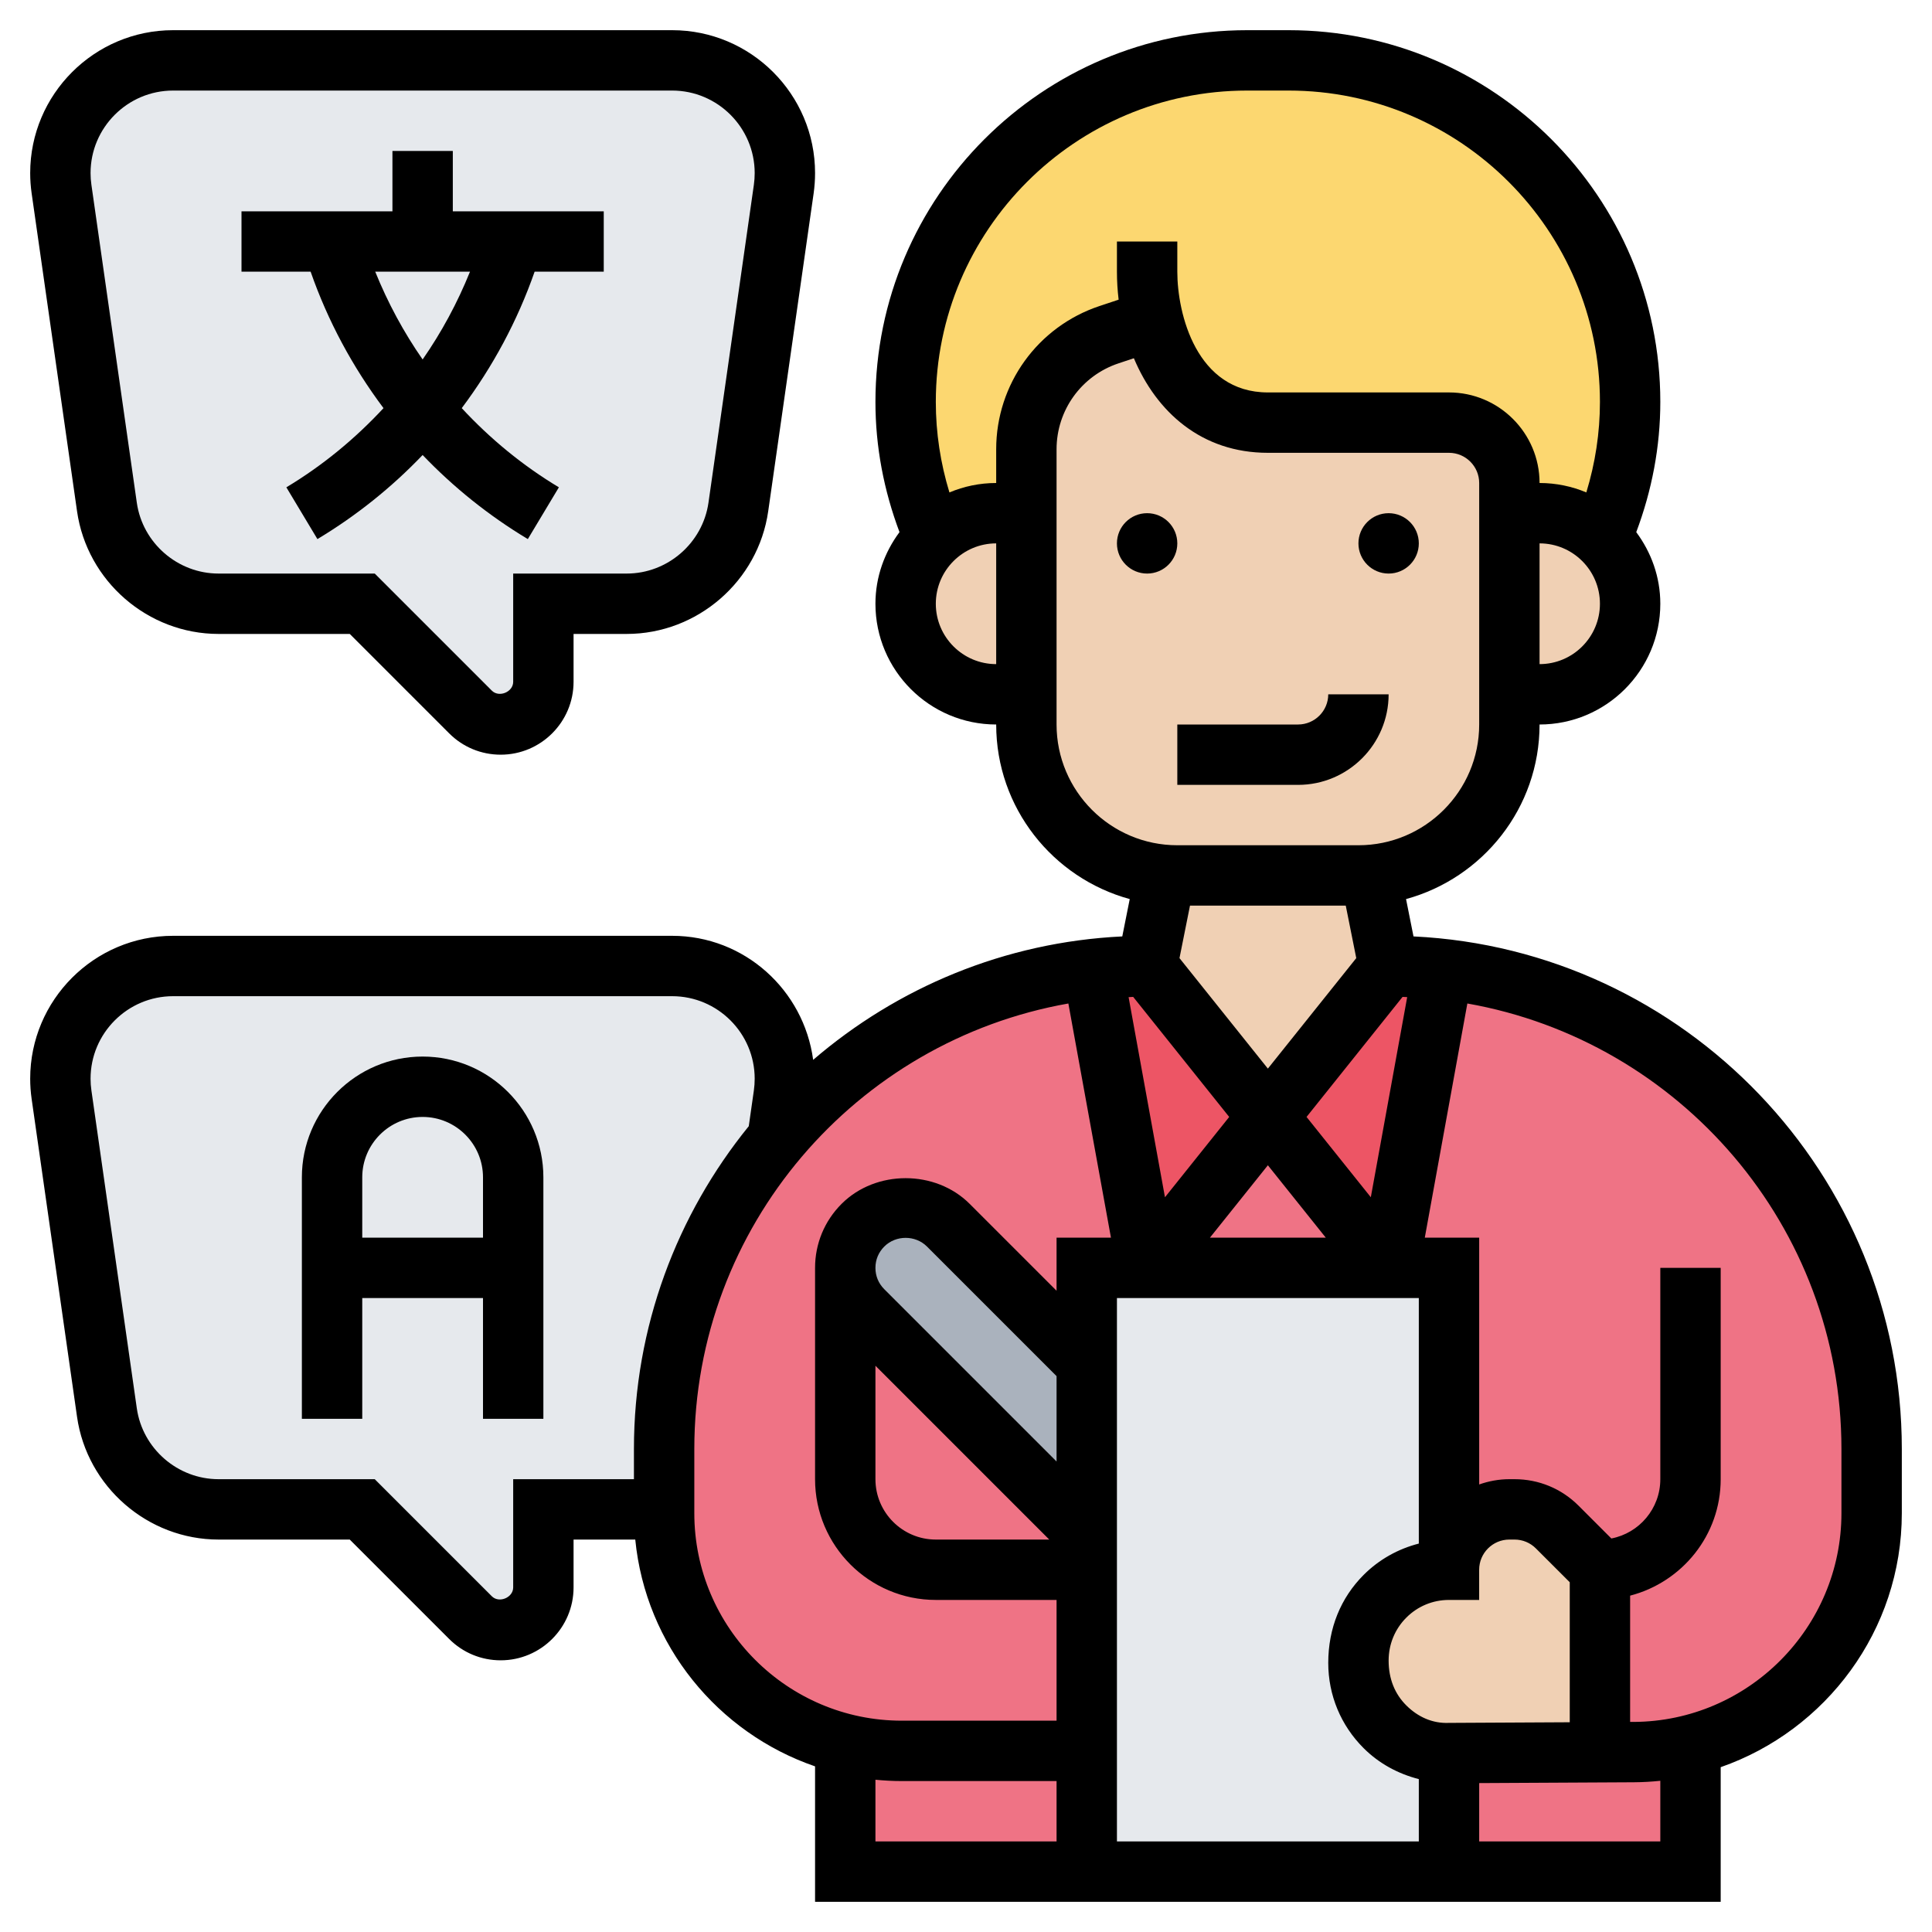 <?xml version="1.0" ?><svg id="Layer_5" style="enable-background:new 0 0 64 64;" version="1.1" viewBox="0 0 64 64" xml:space="preserve" xmlns="http://www.w3.org/2000/svg" xmlns:xlink="http://www.w3.org/1999/xlink"><g><g><g><path d="M56,57.8V62h-8v-3.93l5-0.02l1.12-0.01C54.77,58.04,55.4,57.96,56,57.8z" style="fill:#EF7385;"/></g><g><path d="M50,50c-0.55,0-1.05,0.22-1.41,0.59C48.22,50.95,48,51.45,48,52V42h-2l1.8-9.9     c3.7,0.41,7.02,2.09,9.52,4.58C60.21,39.58,62,43.58,62,48v2.12c0,3.71-2.55,6.83-6,7.68c-0.6,0.16-1.23,0.24-1.88,0.24L53,58.05     V58v-6l-1.41-1.41C51.21,50.21,50.7,50,50.17,50H50z" style="fill:#EF7385;"/></g><g><polygon points="42,37 46,42 38,42    " style="fill:#EF7385;"/></g><g><path d="M36,58v4h-8v-4.23c0.6,0.15,1.23,0.23,1.88,0.23H36z" style="fill:#EF7385;"/></g><g><path d="M36,50.83V52h-5c-1.66,0-3-1.34-3-3v-7c0,0.53,0.21,1.04,0.59,1.41L36,50.83z" style="fill:#EF7385;"/></g><g><path d="M28,57.77c-3.44-0.84-6-3.95-6-7.65V50v-2c0-3.92,1.41-7.52,3.76-10.3c-0.01-0.01,0-0.01,0-0.01     c2.57-3.05,6.26-5.12,10.44-5.59L38,42h-2v3.17l-4.59-4.58C31.04,40.21,30.53,40,30,40s-1.04,0.21-1.41,0.59     C28.21,40.96,28,41.47,28,42v7c0,1.66,1.34,3,3,3h5v6h-6.12C29.23,58,28.6,57.92,28,57.77z" style="fill:#EF7385;"/></g><g><path d="M47.8,32.1L46,42l-4-5l4-5C46.61,32,47.21,32.03,47.8,32.1z" style="fill:#ED5565;"/></g><g><path d="M38,32l4,5l-4,5l-1.8-9.9C36.79,32.03,37.39,32,38,32z" style="fill:#ED5565;"/></g><g><path d="M22.27,2H14H5.73C4.7,2,3.77,2.42,3.09,3.09C2.42,3.77,2,4.7,2,5.73c0,0.18,0.01,0.36,0.04,0.53     l1.5,10.53C3.8,18.63,5.38,20,7.24,20H12l3.59,3.59c0.26,0.26,0.62,0.41,1,0.41c0.78,0,1.41-0.63,1.41-1.41V20h2.76     c1.86,0,3.44-1.37,3.7-3.21l1.5-10.53C25.99,6.09,26,5.91,26,5.73C26,3.67,24.33,2,22.27,2z" style="fill:#E6E9ED;"/></g><g><path d="M12,50H7.24c-1.86,0-3.44-1.37-3.7-3.21l-1.5-10.53C2.01,36.09,2,35.91,2,35.73     c0-1.03,0.42-1.96,1.09-2.64C3.77,32.42,4.7,32,5.73,32h16.54c2.06,0,3.73,1.67,3.73,3.73c0,0.18-0.01,0.36-0.04,0.53l-0.2,1.43     c0,0-0.01,0,0,0.01C23.41,40.48,22,44.08,22,48v2h-4v2.59c0,0.78-0.63,1.41-1.41,1.41c-0.38,0-0.74-0.15-1-0.41L12,50z" style="fill:#E6E9ED;"/></g><g><path d="M36,45.17v5.66l-7.41-7.42C28.21,43.04,28,42.53,28,42s0.21-1.04,0.59-1.41     C28.96,40.21,29.47,40,30,40s1.04,0.21,1.41,0.59L36,45.17z" style="fill:#AAB2BD;"/></g><g><path d="M48,58.07V62H36v-4v-6v-1.17v-5.66V42h2h8h2v10c-1.65,0-3,1.34-3,3.01v0.08     C45,56.74,46.35,58.08,48,58.07z" style="fill:#E6E9ED;"/></g><g><path d="M38.2,10.6l-1.46,0.49C35.1,11.63,34,13.16,34,14.88V17h-1c-0.8,0-1.53,0.32-2.06,0.82     C30.33,16.41,30,14.88,30,13.31C30,7.07,35.07,2,41.31,2h1.38c3.12,0,5.95,1.27,7.99,3.32C52.73,7.36,54,10.19,54,13.31     c0,1.57-0.33,3.1-0.94,4.51C52.53,17.32,51.8,17,51,17h-1v-1c0-1.1-0.9-2-2-2h-6C39.74,14,38.62,12.3,38.2,10.6z" style="fill:#FCD770;"/></g><g><path d="M45.4,28.98L46,32l-4,5l-4-5l0.6-3.02C38.73,28.99,38.86,29,39,29h6     C45.14,29,45.27,28.99,45.4,28.98z" style="fill:#F0D0B4;"/></g><g><path d="M53.12,17.88C53.66,18.42,54,19.17,54,20c0,1.66-1.34,3-3,3h-1v-6h1c0.8,0,1.53,0.32,2.06,0.82     C53.08,17.84,53.1,17.86,53.12,17.88z" style="fill:#F0D0B4;"/></g><g><path d="M34,17v6h-1c-0.83,0-1.58-0.34-2.12-0.88C30.34,21.58,30,20.83,30,20c0-0.86,0.36-1.63,0.94-2.18     C31.47,17.32,32.2,17,33,17H34z" style="fill:#F0D0B4;"/></g><g><path d="M50,17v6v1c0,2.62-2.03,4.78-4.6,4.98C45.27,28.99,45.14,29,45,29h-6c-0.14,0-0.27-0.01-0.4-0.02     C36.03,28.78,34,26.62,34,24v-1v-6v-2.12c0-1.72,1.1-3.25,2.74-3.79l1.46-0.49c0.42,1.7,1.54,3.4,3.8,3.4h6c1.1,0,2,0.9,2,2V17z" style="fill:#F0D0B4;"/></g><g><path d="M48,58.07c-1.65,0.01-3-1.33-3-2.98v-0.08c0-1.67,1.35-3.01,3-3.01c0-0.55,0.22-1.05,0.59-1.41     C48.95,50.22,49.45,50,50,50h0.17c0.53,0,1.04,0.21,1.42,0.59L53,52v6v0.05L48,58.07z" style="fill:#F0D0B4;"/></g></g><g><path d="M14,35c-2.206,0-4,1.794-4,4v8h2v-4h4v4h2v-8C18,36.794,16.206,35,14,35z M12,41v-2c0-1.103,0.897-2,2-2s2,0.897,2,2v2H12    z"/><path d="M12.704,13.52c-0.94,1.013-2.017,1.902-3.218,2.623l1.029,1.715c1.29-0.774,2.46-1.713,3.485-2.785    c1.026,1.072,2.195,2.011,3.485,2.785l1.029-1.715c-1.202-0.721-2.279-1.61-3.218-2.623C16.32,12.153,17.14,10.634,17.71,9H20V7    h-5V5h-2v2H8v2h2.29C10.86,10.634,11.68,12.153,12.704,13.52z M14,11.908C13.372,11.005,12.846,10.03,12.43,9h3.139    C15.154,10.03,14.628,11.005,14,11.908z"/><path d="M2.552,16.935C2.883,19.252,4.898,21,7.239,21h4.347l3.293,3.293C15.335,24.749,15.941,25,16.586,25    C17.917,25,19,23.917,19,22.586V21h1.761c2.341,0,4.356-1.748,4.687-4.065l1.505-10.531C26.984,6.182,27,5.958,27,5.734    C27,3.124,24.876,1,22.266,1H5.734C3.124,1,1,3.124,1,5.734c0,0.224,0.016,0.448,0.048,0.67L2.552,16.935z M5.734,3h16.531    C23.773,3,25,4.227,25,5.734c0,0.129-0.009,0.259-0.027,0.387l-1.504,10.531C23.277,17.991,22.113,19,20.761,19H17v3.586    c0,0.338-0.468,0.531-0.707,0.293L12.414,19H7.239c-1.352,0-2.516-1.009-2.707-2.348L3.028,6.122C3.009,5.994,3,5.864,3,5.734    C3,4.227,4.227,3,5.734,3z"/><path d="M39,26h4c1.654,0,3-1.346,3-3h-2c0,0.551-0.449,1-1,1h-4V26z"/><circle cx="38" cy="18" r="1"/><circle cx="46" cy="18" r="1"/><path d="M46.824,31.02l-0.247-1.237C49.121,29.088,51,26.762,51,24c2.206,0,4-1.794,4-4c0-0.891-0.303-1.707-0.797-2.372    C54.722,16.245,55,14.799,55,13.313C55,6.524,49.476,1,42.687,1h-1.373C34.524,1,29,6.524,29,13.313    c0,1.486,0.278,2.932,0.797,4.314C29.303,18.293,29,19.109,29,20c0,2.206,1.794,4,4,4c0,2.762,1.879,5.088,4.424,5.783    l-0.247,1.237c-3.901,0.187-7.458,1.698-10.24,4.089C26.626,32.796,24.661,31,22.266,31H5.734C3.124,31,1,33.124,1,35.734    c0,0.224,0.016,0.448,0.048,0.67l1.504,10.53C2.883,49.252,4.898,51,7.239,51h4.347l3.293,3.293    C15.335,54.749,15.941,55,16.586,55C17.917,55,19,53.917,19,52.586V51h2.044c0.345,3.502,2.735,6.405,5.956,7.513V63h30v-4.46    c3.485-1.215,6-4.53,6-8.415V48C63,38.902,55.816,31.451,46.824,31.02z M52,57.052l-4.002,0.021    c-0.551,0.024-1.035-0.203-1.412-0.579C46.208,56.118,46,55.618,46,55.008c0-0.539,0.208-1.044,0.587-1.423    C46.964,53.208,47.465,53,47.999,53c0,0,0,0,0,0l1,0v-1c0-0.551,0.449-1,1-1h0.171c0.267,0,0.519,0.104,0.708,0.293L52,52.414    V57.052z M35,48.414l-5.707-5.707C29.102,42.515,29,42.271,29,42s0.102-0.515,0.293-0.707c0.384-0.383,1.03-0.383,1.414,0    L35,45.586V48.414z M29,45.242L34.758,51H31c-1.103,0-2-0.897-2-2V45.242z M44.58,30l0.348,1.739L42,35.399l-2.928-3.66L39.42,30    H44.58z M37.538,33.023L40.719,37l-2.128,2.661l-1.205-6.629C37.437,33.029,37.487,33.025,37.538,33.023z M42,38.601L43.919,41    h-3.839L42,38.601z M47,43v8.133c-0.685,0.176-1.315,0.525-1.828,1.038C44.417,52.927,44,53.935,44,55.086    c0,1.068,0.417,2.072,1.174,2.826c0.512,0.51,1.143,0.849,1.826,1.023V61H37V43H47z M43.281,37l3.181-3.977    c0.051,0.002,0.102,0.006,0.153,0.008l-1.205,6.629L43.281,37z M51,22v-4c1.103,0,2,0.897,2,2S52.103,22,51,22z M31,20    c0-1.103,0.897-2,2-2v4C31.897,22,31,21.103,31,20z M33,14.883V16c-0.549,0-1.073,0.112-1.549,0.313    C31.155,15.343,31,14.339,31,13.313C31,7.626,35.626,3,41.313,3h1.373C48.374,3,53,7.626,53,13.313    c0,1.025-0.155,2.029-0.451,2.999C52.073,16.112,51.549,16,51,16c0-1.654-1.346-3-3-3h-6c-2.373,0-3-2.617-3-4V8h-2v1    c0,0.31,0.019,0.62,0.056,0.927l-0.637,0.212C34.374,10.821,33,12.728,33,14.883z M35,24v-9.117c0-1.293,0.824-2.437,2.051-2.846    l0.51-0.17C38.311,13.652,39.806,15,42,15h6c0.551,0,1,0.449,1,1v8c0,2.206-1.794,4-4,4h-6C36.794,28,35,26.206,35,24z M17,49    v3.586c0,0.337-0.468,0.532-0.707,0.293L12.414,49H7.239c-1.352,0-2.516-1.009-2.707-2.348l-1.504-10.53    C3.009,35.994,3,35.864,3,35.734C3,34.227,4.227,33,5.734,33h16.531C23.773,33,25,34.227,25,35.734    c0,0.129-0.009,0.259-0.027,0.387l-0.169,1.185C22.43,40.231,21,43.95,21,48v1H17z M23,50.125V48    c0-7.38,5.362-13.518,12.391-14.758L36.802,41H35v1.758l-2.879-2.879c-1.133-1.134-3.109-1.134-4.242,0    C27.312,40.445,27,41.199,27,42v7c0,2.206,1.794,4,4,4h4v4h-5.125C26.084,57,23,53.916,23,50.125z M29,58.956    C29.288,58.984,29.58,59,29.875,59H35v2h-6V58.956z M55,61h-6v-1.933l5.13-0.027c0.294-0.002,0.584-0.019,0.87-0.049V61z     M61,50.125c0,3.794-3.086,6.896-6.881,6.916L54,57.041v-4.183c1.72-0.447,3-2,3-3.858v-7h-2v7c0,0.974-0.699,1.787-1.622,1.964    l-1.085-1.085C51.727,49.312,50.973,49,50.171,49H50c-0.351,0-0.687,0.064-1,0.175V41h-1.802l1.41-7.758    C55.638,34.482,61,40.62,61,48V50.125z"/></g></g></svg>